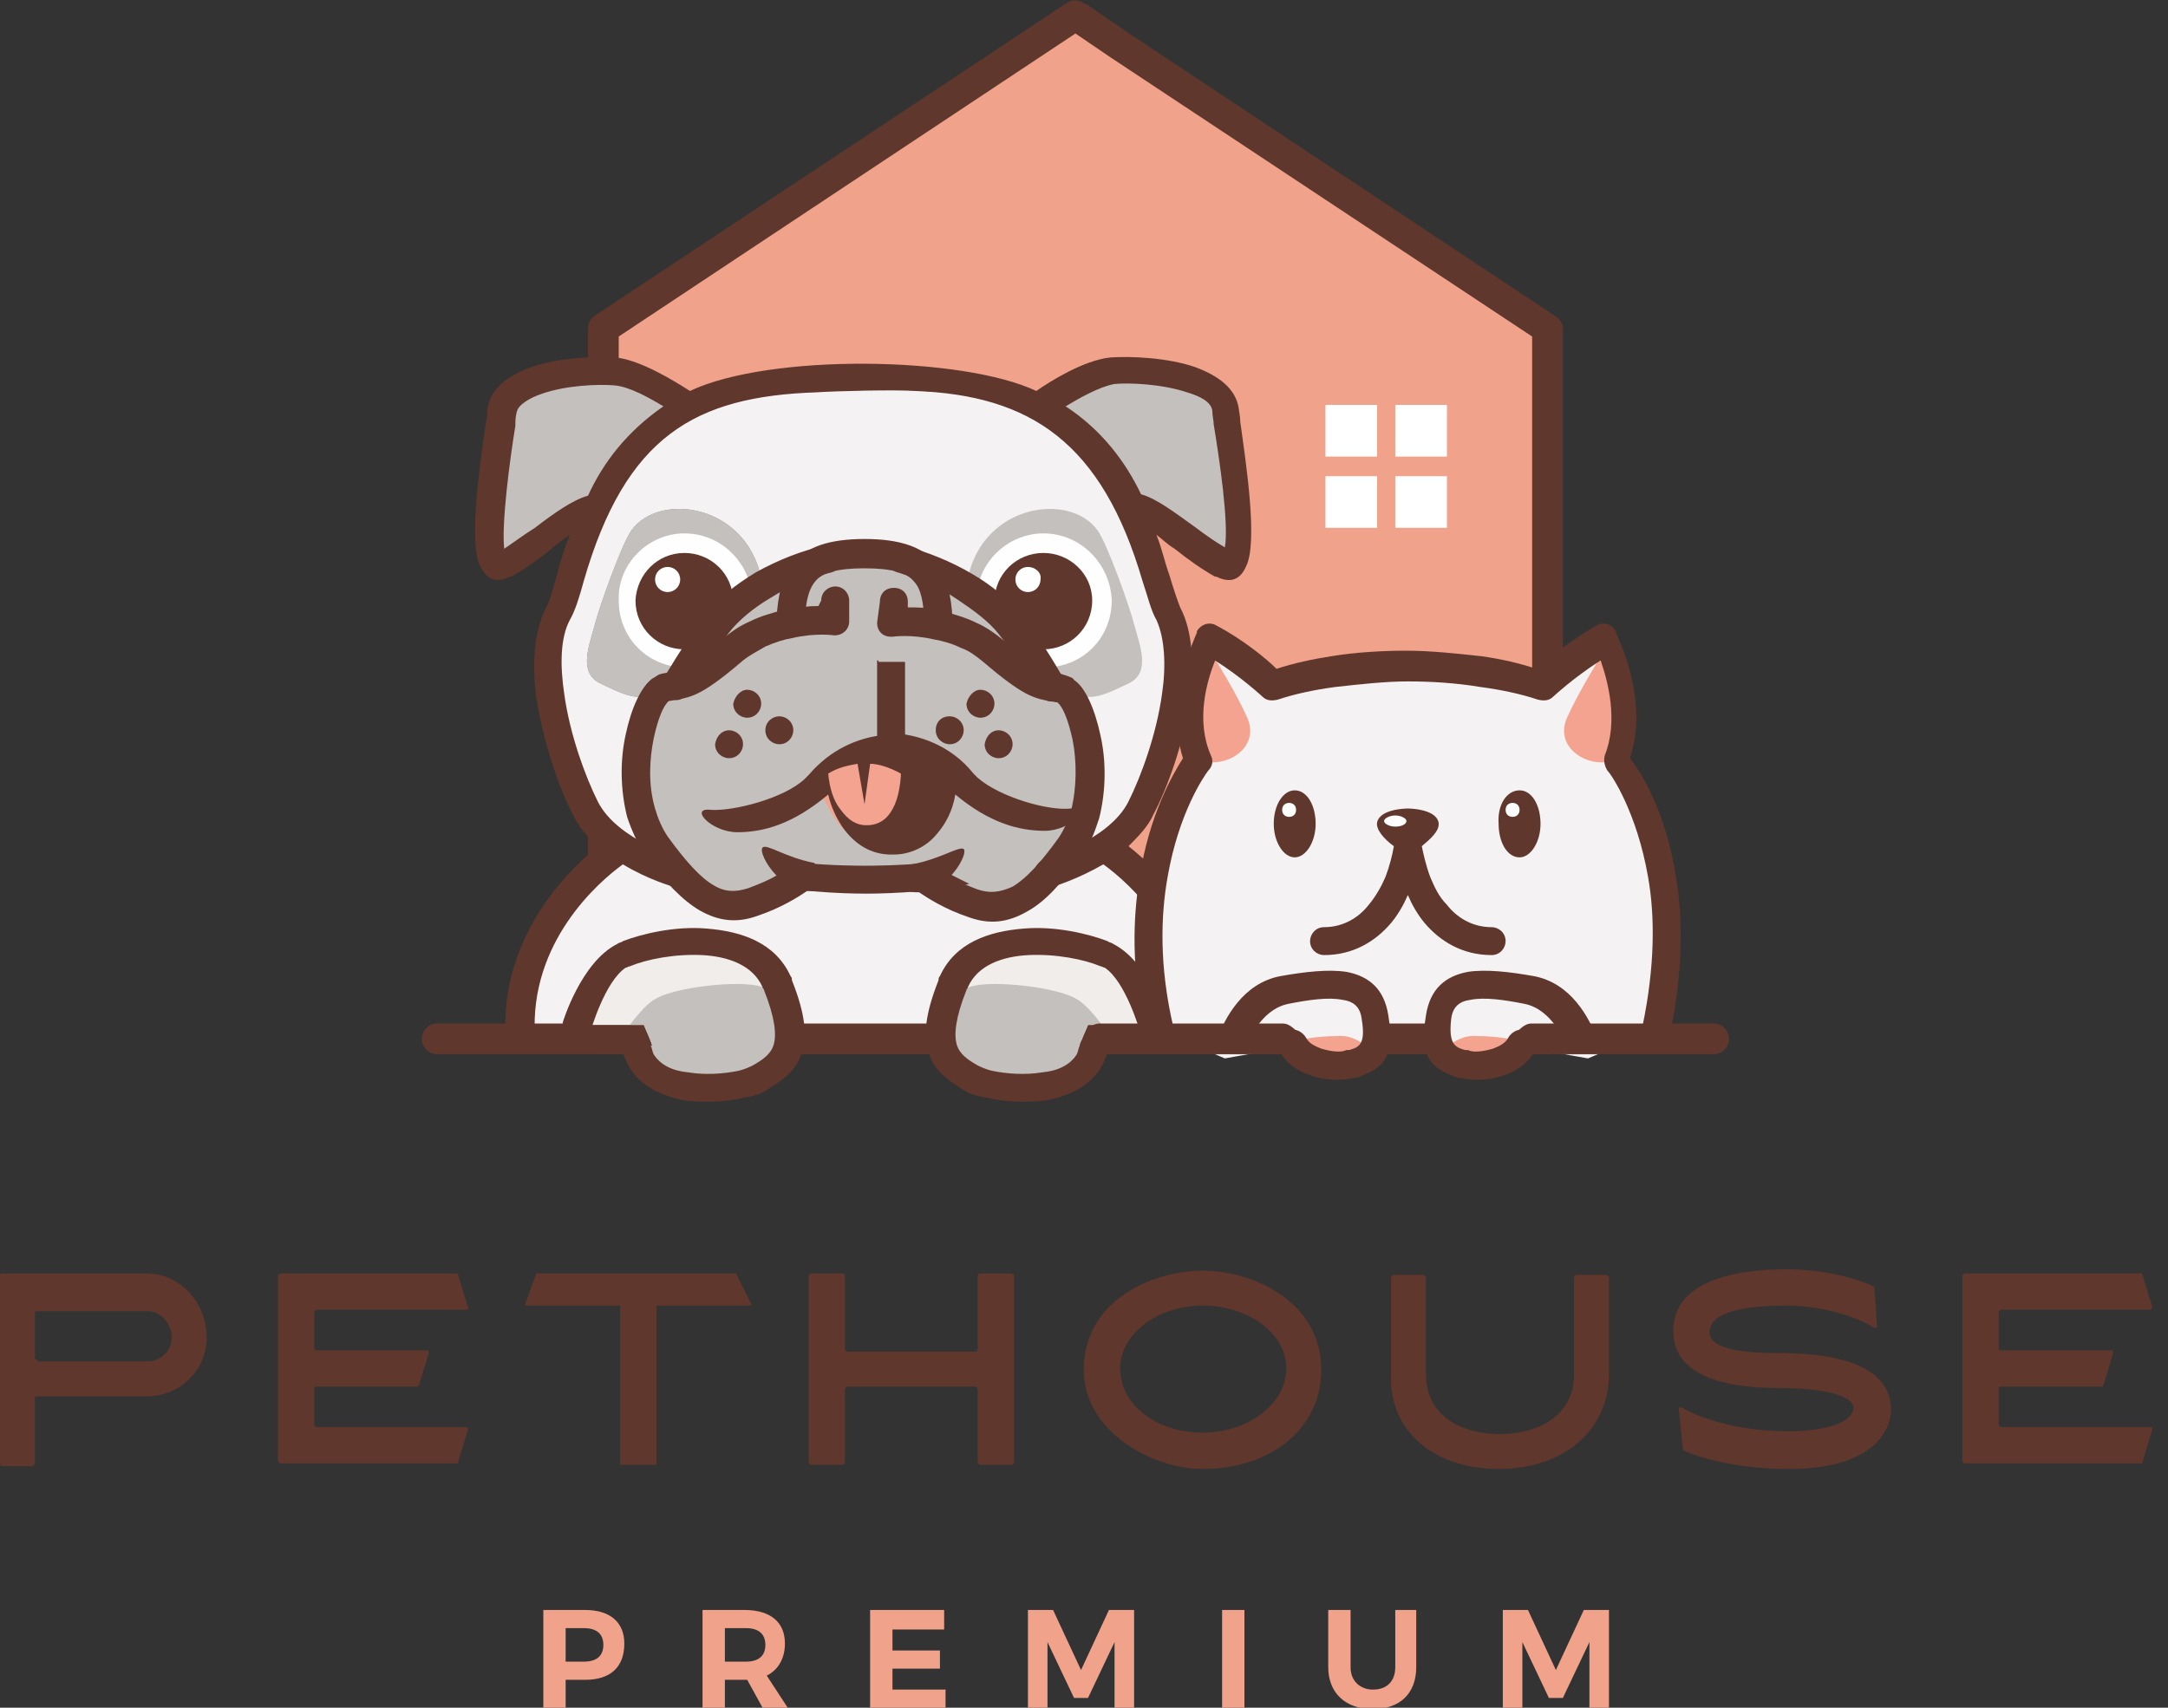 <svg xmlns="http://www.w3.org/2000/svg" width="99" height="78" viewBox="0 0 99 78" fill="none"><rect x="0" y="0" width="99" height="78" fill="#333333" stroke="none"/><g clip-path="url(#clip0_244_1266)"><path fill-rule="evenodd" clip-rule="evenodd" d="M24.81 73.535V78H25.83V76.724H26.723C27.871 76.724 28.509 76.15 28.509 75.066C28.509 74.109 27.871 73.535 26.723 73.535H24.81ZM25.83 74.364H26.659C27.233 74.364 27.552 74.619 27.552 75.13C27.552 75.64 27.233 75.895 26.659 75.895H25.83V74.364ZM34.823 78H35.971L35.014 76.533C35.524 76.278 35.843 75.767 35.843 75.066C35.843 74.109 35.205 73.535 33.993 73.535H32.08V78H33.101V76.724H34.057H34.121L34.823 78ZM33.101 75.895V74.364H34.057C34.631 74.364 34.95 74.619 34.95 75.13C34.95 75.64 34.631 75.895 34.057 75.895H33.101ZM43.114 74.364V73.535H39.733V78H43.178V77.171H40.754V76.214H42.922V75.385H40.754V74.428H43.114V74.364ZM51.788 78V73.535H50.639L49.364 76.278L48.088 73.535H46.94V78H47.833V75.002L49.045 77.553H49.683L50.895 75.002V78H51.788ZM56.826 78V73.535H55.806V78H56.826ZM64.734 73.535H63.714V76.15C63.714 76.788 63.331 77.171 62.694 77.171C62.12 77.171 61.673 76.788 61.673 76.15V73.535H60.653V76.15C60.653 77.298 61.418 78.063 62.694 78.063C63.905 78.063 64.671 77.362 64.671 76.15V73.535H64.734ZM73.472 78V73.535H72.324L71.048 76.278L69.773 73.535H68.625V78H69.518V75.002L70.729 77.553H71.367L72.579 75.002V78H73.472Z" fill="#F1A28A"></path><path fill-rule="evenodd" clip-rule="evenodd" d="M27.552 47.45H70.665V14.987L51.086 1.977L49.109 0.701L27.552 14.987V47.45Z" fill="#F1A28A"></path><path fill-rule="evenodd" clip-rule="evenodd" d="M48.726 0.127C48.981 -0.064 49.3 -0 49.555 0.191C49.555 0.191 49.555 0.191 49.619 0.191L51.468 1.467L70.984 14.413C71.176 14.541 71.367 14.732 71.367 14.987V47.45C71.367 47.833 71.048 48.152 70.666 48.152H27.552C27.169 48.152 26.85 47.833 26.85 47.45V14.987C26.85 14.732 26.978 14.541 27.169 14.413L48.726 0.127ZM49.109 1.53L28.253 15.37V46.749H69.964V15.37L50.703 2.615L49.109 1.53Z" fill="#5F372D"></path><path fill-rule="evenodd" clip-rule="evenodd" d="M23.662 47.514C23.662 47.514 23.47 44.325 24.937 42.22C26.404 40.116 27.935 38.776 28.062 38.585C28.19 38.394 30.677 39.669 30.677 39.669C30.677 39.669 31.825 41.583 33.866 41.072C35.843 40.626 36.353 40.179 36.353 40.179C36.353 40.179 38.075 40.562 39.478 40.498C40.882 40.562 42.603 40.179 42.603 40.179C42.603 40.179 43.05 40.626 45.091 41.136C47.068 41.646 48.28 39.733 48.28 39.733C48.28 39.733 50.767 38.457 50.895 38.649C51.022 38.84 52.553 40.179 54.02 42.284C55.486 44.389 55.295 47.578 55.295 47.578L52.808 47.514C52.808 47.514 52.617 46.366 51.915 45.026C51.213 43.687 48.471 43.496 48.535 43.241C48.535 42.986 46.366 43.177 44.644 43.815C42.922 44.453 43.178 47.578 43.178 47.578C43.178 47.578 41.328 47.578 39.478 47.514C37.629 47.578 35.779 47.578 35.779 47.578C35.779 47.578 36.098 44.516 34.312 43.815C32.59 43.177 30.358 42.986 30.422 43.241C30.422 43.496 27.68 43.687 27.042 45.026C26.34 46.366 26.149 47.514 26.149 47.514H23.662Z" fill="#F4F2F3"></path><path fill-rule="evenodd" clip-rule="evenodd" d="M39.478 17.284L40.945 17.22C40.945 17.22 42.029 18.304 43.305 17.73C44.517 17.156 45.091 17.794 45.091 17.794C45.091 17.794 47.706 18.687 48.981 19.898C50.257 21.11 50.958 22.131 51.851 23.916C52.744 25.702 52.68 26.595 53.318 27.743C54.019 28.891 53.764 30.039 53.764 30.932C53.764 31.889 52.68 36.736 51.532 37.884C50.384 39.032 49.172 39.095 49.172 39.095C49.172 39.095 46.494 41.328 45.537 41.264C44.58 41.2 42.858 40.18 42.858 40.18H36.098C36.098 40.18 34.376 41.2 33.419 41.264C32.463 41.328 29.784 39.095 29.784 39.095C29.784 39.095 28.572 39.032 27.424 37.884C26.276 36.736 25.192 31.889 25.192 30.932C25.192 29.975 24.937 28.827 25.638 27.743C26.34 26.595 26.212 25.702 27.105 23.916C27.998 22.131 28.636 21.174 29.975 19.898C31.251 18.687 33.866 17.794 33.866 17.794C33.866 17.794 34.248 17.156 35.46 17.73C36.672 18.304 38.011 17.284 38.011 17.284H39.478Z" fill="#F4F2F3"></path><path fill-rule="evenodd" clip-rule="evenodd" d="M34.759 26.403C34.057 23.023 30.103 22.449 28.827 24.235C28.381 24.872 27.36 27.742 27.169 28.508C26.914 29.465 26.404 30.676 27.36 31.186C28.317 31.633 29.274 32.207 30.103 31.505L30.932 30.804L31.953 29.273L30.932 30.804L34.759 26.403Z" fill="#888885"></path><path fill-rule="evenodd" clip-rule="evenodd" d="M42.858 40.179C42.858 40.179 45.984 41.519 46.175 41.328C46.366 41.136 46.303 41.264 46.813 40.945C47.323 40.626 49.236 38.266 49.3 38.139C49.364 38.011 50.321 35.205 50.065 34.248C49.81 33.228 49.172 31.633 48.917 31.57C48.662 31.506 47.45 30.74 46.813 29.465C46.175 28.189 46.175 28.189 46.175 28.189C46.175 28.189 43.05 25.766 41.136 25.447C39.925 25.256 39.606 25.319 39.542 25.383C39.478 25.319 39.159 25.256 37.948 25.447C36.034 25.766 32.909 28.189 32.909 28.189C32.909 28.189 32.909 28.189 32.271 29.465C31.634 30.74 30.358 31.506 30.167 31.57C29.912 31.633 29.274 33.228 29.019 34.248C28.764 35.269 29.72 38.011 29.784 38.139C29.848 38.266 31.761 40.626 32.271 40.945C32.782 41.264 32.718 41.136 32.909 41.328C33.1 41.519 36.226 40.179 36.226 40.179L39.606 40.307L42.858 40.179Z" fill="#C3C0BD"></path><path fill-rule="evenodd" clip-rule="evenodd" d="M31.123 18.24C31.123 18.24 28.126 16.582 26.468 16.837C24.746 17.092 23.279 18.113 23.279 18.113C23.279 18.113 22.45 22.705 22.45 23.725C22.45 24.746 22.45 25.766 22.832 25.702C23.151 25.639 26.914 23.279 26.914 23.279L28.509 20.855L31.123 18.24Z" fill="#C3C0BD"></path><path fill-rule="evenodd" clip-rule="evenodd" d="M47.833 18.24C47.833 18.24 50.831 16.582 52.489 16.837C54.211 17.092 55.678 18.113 55.678 18.113C55.678 18.113 56.507 22.705 56.507 23.725C56.507 24.746 56.507 25.766 56.124 25.702C55.805 25.639 52.042 23.279 52.042 23.279L50.448 20.855L47.833 18.24Z" fill="#C3C0BD"></path><path fill-rule="evenodd" clip-rule="evenodd" d="M34.759 26.403C34.057 23.023 30.103 22.449 28.827 24.235C28.381 24.872 27.36 27.742 27.169 28.508C26.914 29.465 26.404 30.676 27.36 31.186C28.317 31.633 29.274 32.207 30.103 31.505L30.932 30.804L31.953 29.273L30.932 30.804L32.08 29.528C32.526 28.89 33.1 28.189 33.802 27.615L34.759 26.403Z" fill="#C3C0BD"></path><path fill-rule="evenodd" clip-rule="evenodd" d="M44.198 26.403C44.899 23.023 48.853 22.449 50.129 24.235C50.575 24.872 51.596 27.742 51.787 28.508C52.042 29.465 52.553 30.676 51.596 31.186C50.639 31.633 49.683 32.207 48.853 31.505L48.024 30.804L47.004 29.273L48.024 30.804L46.557 29.146C45.665 27.679 44.389 26.658 44.325 26.658L44.198 26.403Z" fill="#C3C0BD"></path><path fill-rule="evenodd" clip-rule="evenodd" d="M31.251 24.362C32.845 24.362 34.121 25.574 34.312 27.041C33.037 27.998 32.016 29.401 31.378 30.485H31.315C29.593 30.485 28.253 29.146 28.253 27.424C28.189 25.765 29.593 24.362 31.251 24.362Z" fill="#FEFEFE"></path><path fill-rule="evenodd" clip-rule="evenodd" d="M31.251 25.256C32.463 25.256 33.483 26.212 33.483 27.488C33.483 27.616 33.483 27.743 33.419 27.871C32.846 28.381 32.399 29.019 31.953 29.529C31.698 29.593 31.506 29.657 31.251 29.657C30.039 29.657 29.019 28.7 29.019 27.424C29.083 26.212 30.039 25.256 31.251 25.256Z" fill="#5F372D"></path><path fill-rule="evenodd" clip-rule="evenodd" d="M30.486 25.894C30.805 25.894 31.06 26.149 31.06 26.468C31.06 26.786 30.805 27.042 30.486 27.042C30.167 27.042 29.912 26.786 29.912 26.468C29.912 26.149 30.167 25.894 30.486 25.894Z" fill="#FEFEFE"></path><path fill-rule="evenodd" clip-rule="evenodd" d="M47.642 24.362C46.175 24.362 44.899 25.447 44.644 26.85C45.218 27.36 46.621 28.699 47.259 30.485C47.387 30.485 47.514 30.485 47.706 30.485C49.428 30.485 50.767 29.146 50.767 27.424C50.703 25.765 49.364 24.362 47.642 24.362Z" fill="#FEFEFE"></path><path fill-rule="evenodd" clip-rule="evenodd" d="M47.642 25.256C46.43 25.256 45.41 26.212 45.41 27.488C45.41 27.552 45.41 27.616 45.41 27.679C45.856 28.126 46.366 28.764 46.749 29.465C47.004 29.593 47.323 29.657 47.642 29.657C48.854 29.657 49.874 28.7 49.874 27.424C49.874 26.212 48.854 25.256 47.642 25.256Z" fill="#5F372D"></path><path fill-rule="evenodd" clip-rule="evenodd" d="M46.94 25.894C46.621 25.894 46.366 26.149 46.366 26.468C46.366 26.786 46.621 27.042 46.94 27.042C47.259 27.042 47.514 26.786 47.514 26.468C47.578 26.149 47.259 25.894 46.94 25.894Z" fill="#FEFEFE"></path><path fill-rule="evenodd" clip-rule="evenodd" d="M37.629 24.937C37.948 24.873 38.33 25.064 38.394 25.383C38.458 25.702 38.266 26.085 37.948 26.149C37.118 26.34 36.098 26.723 35.205 27.297C34.44 27.743 33.738 28.317 33.292 28.891C32.271 30.23 31.442 31.634 31.442 31.634C31.251 31.952 30.868 32.08 30.549 31.889C30.23 31.697 30.103 31.315 30.294 30.996C30.294 30.996 31.187 29.465 32.208 28.062C32.782 27.36 33.547 26.723 34.504 26.149C35.524 25.575 36.672 25.128 37.629 24.937ZM41.009 26.149C40.69 26.085 40.435 25.702 40.562 25.383C40.626 25.064 41.009 24.809 41.328 24.937C42.284 25.192 43.432 25.638 44.389 26.212C45.282 26.723 46.111 27.424 46.685 28.126C47.769 29.529 48.598 31.059 48.598 31.059C48.79 31.378 48.662 31.761 48.343 31.952C48.024 32.144 47.642 32.016 47.45 31.697C47.45 31.697 46.621 30.23 45.601 28.955C45.154 28.381 44.453 27.871 43.688 27.36C42.858 26.786 41.838 26.404 41.009 26.149Z" fill="#5F372D"></path><path fill-rule="evenodd" clip-rule="evenodd" d="M37.055 35.269C37.055 35.269 38.203 38.139 39.032 38.202C39.861 38.33 41.073 37.309 41.136 37.246C41.2 37.246 41.455 36.353 41.519 36.161C41.583 35.97 41.838 34.822 41.838 34.822L39.223 34.248L37.055 35.269Z" fill="#F3A38F"></path><path fill-rule="evenodd" clip-rule="evenodd" d="M40.116 30.23V30.166H40.052V33.61C39.287 33.738 38.011 34.12 36.927 35.396C36.863 35.46 36.8 35.523 36.736 35.587C35.779 36.48 33.483 37.054 32.463 36.99C31.442 36.863 32.463 38.011 33.675 38.011C34.886 38.011 36.226 37.628 37.82 36.289C37.948 36.863 38.203 37.373 38.458 37.756C39.032 38.585 39.797 39.031 40.69 39.031H40.754H40.818C41.519 39.031 42.284 38.712 42.795 38.074C43.177 37.628 43.496 37.054 43.624 36.289C45.154 37.564 46.494 37.947 47.706 37.947C48.917 37.947 49.938 36.799 48.917 36.926C47.897 37.054 45.665 36.416 44.644 35.523C44.58 35.46 44.517 35.396 44.453 35.332C43.432 34.056 42.093 33.674 41.328 33.546V30.23H40.116ZM35.588 32.717C35.907 32.717 36.226 32.972 36.226 33.355C36.226 33.674 35.971 33.993 35.588 33.993C35.269 33.993 34.95 33.738 34.95 33.355C34.95 32.972 35.269 32.717 35.588 32.717ZM43.369 32.717C43.688 32.717 44.006 32.972 44.006 33.355C44.006 33.674 43.751 33.993 43.369 33.993C43.05 33.993 42.731 33.738 42.731 33.355C42.731 32.972 42.986 32.717 43.369 32.717ZM44.772 31.505C45.091 31.505 45.41 31.761 45.41 32.143C45.41 32.462 45.154 32.781 44.772 32.781C44.453 32.781 44.134 32.526 44.134 32.143C44.198 31.824 44.453 31.505 44.772 31.505ZM45.601 33.355C45.92 33.355 46.239 33.61 46.239 33.993C46.239 34.312 45.983 34.63 45.601 34.63C45.282 34.63 44.963 34.375 44.963 33.993C45.027 33.61 45.282 33.355 45.601 33.355ZM34.121 31.505C34.44 31.505 34.759 31.761 34.759 32.143C34.759 32.462 34.504 32.781 34.121 32.781C33.802 32.781 33.483 32.526 33.483 32.143C33.547 31.824 33.802 31.505 34.121 31.505ZM33.292 33.355C33.611 33.355 33.93 33.61 33.93 33.993C33.93 34.312 33.675 34.63 33.292 34.63C32.973 34.63 32.654 34.375 32.654 33.993C32.718 33.61 32.973 33.355 33.292 33.355ZM37.82 35.332C38.33 35.013 38.84 34.949 39.159 34.886L39.478 36.735L39.733 34.886C40.052 34.886 40.562 35.013 41.136 35.332C41.136 35.396 41.136 35.46 41.136 35.46C41.073 36.289 40.881 36.863 40.562 37.245C40.307 37.564 39.925 37.692 39.606 37.692H39.542C39.096 37.692 38.713 37.437 38.394 36.99C38.075 36.608 37.884 36.034 37.82 35.332ZM36.672 39.414C38.011 39.541 39.287 39.541 39.478 39.541H39.542C39.733 39.541 41.009 39.541 42.348 39.414L44.261 40.37C42.348 40.817 39.733 40.817 39.542 40.817C39.351 40.817 36.736 40.817 34.822 40.37L36.672 39.414Z" fill="#5F372D"></path><path fill-rule="evenodd" clip-rule="evenodd" d="M37.501 27.424C37.501 27.041 37.82 26.786 38.139 26.786C38.522 26.786 38.777 27.105 38.777 27.424V28.381C38.777 28.763 38.458 29.018 38.139 29.018H38.075C38.075 29.018 37.246 28.891 36.162 29.146C35.779 29.21 35.396 29.337 34.95 29.529C34.631 29.72 34.248 29.911 33.929 30.166C32.144 31.697 31.634 31.825 30.932 31.952C30.804 31.952 30.677 32.016 30.549 32.016C30.294 32.207 30.039 32.845 29.848 33.738C29.656 34.695 29.593 35.843 29.912 36.927C30.039 37.373 30.23 37.82 30.485 38.202C31.315 39.35 32.016 40.116 32.59 40.434C33.1 40.753 33.611 40.753 34.185 40.562C34.695 40.371 35.141 40.179 35.46 39.988C34.95 39.478 34.695 38.84 34.822 38.712C35.014 38.521 35.843 39.159 37.182 39.414C37.182 39.414 38.33 40.753 36.863 40.69C36.481 40.945 35.715 41.455 34.567 41.838C33.674 42.157 32.845 42.093 31.952 41.583C31.187 41.136 30.358 40.307 29.401 38.968C29.082 38.457 28.827 37.883 28.636 37.309C28.317 36.034 28.317 34.695 28.572 33.547C28.827 32.335 29.274 31.378 29.784 30.995C29.912 30.932 29.975 30.868 30.103 30.804C30.294 30.74 30.485 30.74 30.613 30.677C31.123 30.549 31.506 30.485 32.973 29.21C33.419 28.827 33.802 28.572 34.248 28.381C34.759 28.125 35.269 27.998 35.715 27.87C36.353 27.743 36.927 27.679 37.373 27.679L37.501 27.424Z" fill="#5F372D"></path><path fill-rule="evenodd" clip-rule="evenodd" d="M40.18 27.487C40.18 27.105 40.435 26.85 40.818 26.85C41.2 26.85 41.455 27.105 41.455 27.487V27.742C41.902 27.742 42.476 27.742 43.114 27.934C43.56 28.061 44.07 28.189 44.581 28.444C45.027 28.635 45.473 28.954 45.856 29.273C47.387 30.549 47.769 30.676 48.216 30.74C48.343 30.74 48.535 30.804 48.726 30.868C48.854 30.931 48.981 30.931 49.045 31.059C49.555 31.378 50.002 32.398 50.257 33.61C50.512 34.758 50.512 36.097 50.193 37.373C50.002 37.947 49.81 38.521 49.428 39.031C48.471 40.37 47.706 41.2 46.876 41.646C45.984 42.156 45.154 42.22 44.262 41.901C43.114 41.519 42.348 41.008 41.966 40.753C40.499 40.817 41.647 39.478 41.647 39.478C42.986 39.222 43.751 38.648 44.007 38.776C44.134 38.904 43.879 39.541 43.369 40.052C43.688 40.243 44.134 40.434 44.644 40.626C45.218 40.817 45.665 40.753 46.239 40.498C46.876 40.115 47.514 39.414 48.343 38.266C48.598 37.883 48.79 37.437 48.917 36.99C49.172 35.97 49.172 34.758 48.981 33.801C48.79 32.908 48.535 32.271 48.28 32.079C48.152 32.079 48.024 32.016 47.897 32.016C47.195 31.888 46.685 31.761 44.899 30.23C44.581 29.975 44.262 29.72 43.879 29.592C43.496 29.401 43.05 29.273 42.667 29.209C41.583 28.954 40.754 29.082 40.754 29.082H40.69C40.307 29.082 40.052 28.827 40.052 28.444L40.18 27.487Z" fill="#5F372D"></path><path fill-rule="evenodd" clip-rule="evenodd" d="M36.736 28.381C36.736 28.764 36.417 29.019 36.034 28.955C35.651 28.955 35.396 28.636 35.46 28.253C35.524 27.169 35.715 26.276 36.289 25.639C36.863 25.001 37.82 24.618 39.478 24.618C41.136 24.618 42.093 25.001 42.667 25.639C43.241 26.276 43.432 27.169 43.496 28.253C43.496 28.636 43.241 28.891 42.922 28.955C42.539 28.955 42.284 28.7 42.221 28.381C42.157 27.552 42.093 26.914 41.71 26.532C41.392 26.149 40.69 25.957 39.478 25.957C38.266 25.957 37.565 26.149 37.246 26.532C36.863 26.978 36.8 27.616 36.736 28.381Z" fill="#5F372D"></path><path fill-rule="evenodd" clip-rule="evenodd" d="M30.294 18.559C29.657 18.176 28.764 17.666 28.062 17.602C27.297 17.538 25.83 17.602 24.746 17.985C24.172 18.176 23.661 18.495 23.598 18.814C23.534 19.069 23.534 19.197 23.534 19.452C23.279 20.982 22.896 23.916 23.024 25.064C23.406 24.809 23.916 24.426 24.427 24.108C25.256 23.47 26.149 22.832 26.85 22.641C27.552 21.11 28.636 19.707 30.294 18.559ZM28.445 39.478C27.297 40.307 24.172 43.049 24.427 47.322C24.427 47.705 24.172 48.024 23.789 48.024C23.406 48.024 23.087 47.769 23.087 47.386C22.832 42.858 25.83 39.861 27.297 38.649C26.85 38.266 26.404 37.756 26.149 37.182C25.511 35.97 24.809 33.865 24.491 31.888C24.299 30.358 24.363 28.891 24.937 27.743C25.128 27.424 25.256 26.85 25.447 26.212C25.575 25.702 25.766 25.064 26.021 24.426C25.766 24.618 25.447 24.809 25.192 25.064C24.554 25.574 23.916 26.021 23.343 26.34H23.279C22.641 26.659 22.258 26.467 21.939 25.893C21.365 24.809 21.939 21.046 22.195 19.26C22.258 19.005 22.258 18.75 22.258 18.686C22.386 17.73 23.215 17.156 24.235 16.773C25.511 16.327 27.233 16.263 28.126 16.327C29.274 16.454 30.805 17.411 31.506 17.857C35.141 16.135 43.943 16.263 47.323 17.857C47.961 17.411 49.491 16.454 50.703 16.327C51.596 16.263 53.318 16.327 54.594 16.773C55.614 17.156 56.443 17.73 56.571 18.686C56.571 18.75 56.635 19.005 56.635 19.26C56.89 21.11 57.464 24.809 56.89 25.893C56.634 26.467 56.188 26.659 55.55 26.34H55.486C54.913 26.021 54.275 25.574 53.637 25.064C53.318 24.873 53.063 24.618 52.808 24.426C53.063 25.064 53.191 25.702 53.382 26.212C53.573 26.85 53.764 27.424 53.892 27.743C54.466 28.827 54.53 30.358 54.339 31.888C54.083 33.865 53.318 35.97 52.68 37.182C52.425 37.756 51.979 38.202 51.532 38.649C53.063 39.861 56.06 42.858 55.742 47.386C55.742 47.769 55.423 48.024 55.04 48.024C54.657 48.024 54.402 47.705 54.402 47.322C54.657 43.049 51.532 40.307 50.384 39.478C49.172 40.179 48.088 40.498 48.088 40.498C47.769 40.626 47.387 40.371 47.259 40.052C47.132 39.733 47.387 39.35 47.706 39.223C47.706 39.223 50.639 38.394 51.532 36.608C52.106 35.46 52.808 33.547 53.063 31.697C53.254 30.422 53.191 29.146 52.808 28.317C52.553 27.87 52.425 27.296 52.17 26.531C50.321 20.217 47.068 18.049 41.774 17.857C40.818 17.794 38.267 17.857 37.246 17.921C31.761 18.112 28.572 19.898 26.659 26.531C26.468 27.233 26.276 27.87 26.021 28.317C25.575 29.146 25.575 30.422 25.766 31.697C26.021 33.547 26.723 35.46 27.297 36.608C28.19 38.394 31.123 39.223 31.123 39.223C31.442 39.35 31.634 39.669 31.57 40.052C31.442 40.371 31.123 40.562 30.741 40.498C30.741 40.498 29.593 40.179 28.445 39.478ZM48.662 18.559C50.321 19.643 51.405 21.11 52.106 22.577C52.808 22.768 53.637 23.406 54.53 24.044C55.04 24.426 55.486 24.745 55.933 25C56.124 23.916 55.678 20.919 55.423 19.388C55.423 19.197 55.359 19.005 55.359 18.75C55.295 18.367 54.849 18.112 54.211 17.921C53.063 17.538 51.596 17.475 50.895 17.538C50.193 17.666 49.3 18.176 48.662 18.559Z" fill="#5F372D"></path><path fill-rule="evenodd" clip-rule="evenodd" d="M19.962 46.748H58.93C59.313 46.748 59.632 47.067 59.632 47.45C59.632 47.832 59.313 48.151 58.93 48.151H19.962C19.58 48.151 19.261 47.832 19.261 47.45C19.261 47.067 19.58 46.748 19.962 46.748Z" fill="#5F372D"></path><path fill-rule="evenodd" clip-rule="evenodd" d="M26.404 46.684C26.404 46.684 27.233 44.197 29.21 43.623C31.187 43.049 34.631 43.304 35.141 44.325C35.652 45.345 35.907 48.151 35.715 48.406C35.524 48.661 36.098 48.279 35.46 48.661C34.822 49.044 34.822 49.044 34.822 49.044C34.822 49.044 33.356 49.746 32.08 49.746C30.805 49.682 29.529 48.789 29.529 48.789L29.21 47.832L29.784 47.769C29.72 47.513 29.529 47.131 29.401 46.812H26.595L26.404 46.684Z" fill="#F0EDEA"></path><path fill-rule="evenodd" clip-rule="evenodd" d="M35.524 45.536C35.779 46.748 35.907 48.215 35.715 48.406C35.524 48.661 36.098 48.279 35.46 48.661C34.822 49.044 34.822 49.044 34.822 49.044C34.822 49.044 33.356 49.746 32.08 49.746C30.805 49.682 29.529 48.789 29.529 48.789L29.21 47.832L29.784 47.769C29.72 47.513 29.529 47.131 29.401 46.812H28.764C29.146 46.302 29.593 45.791 29.975 45.6C30.996 45.026 34.312 44.707 34.95 45.154C35.078 45.217 35.269 45.345 35.524 45.536Z" fill="#C3C0BD"></path><path fill-rule="evenodd" clip-rule="evenodd" d="M26.978 47.068C26.85 47.386 26.531 47.578 26.149 47.514C25.83 47.386 25.638 47.068 25.702 46.685C25.702 46.685 26.531 43.943 28.189 43.113C28.253 43.05 28.381 43.05 28.445 42.986C29.274 42.667 30.804 42.284 32.271 42.412C33.866 42.539 35.396 43.05 36.098 44.58C36.162 44.644 36.162 44.708 36.162 44.772C36.8 46.366 36.863 47.386 36.608 48.088C36.353 48.917 35.779 49.3 35.078 49.746C34.822 49.938 34.44 50.065 33.993 50.129C33.228 50.32 32.208 50.384 31.251 50.257C30.23 50.065 29.274 49.619 28.764 48.79C28.636 48.535 28.508 48.343 28.445 48.024C28.381 47.705 28.572 47.323 28.955 47.259C29.274 47.195 29.656 47.386 29.72 47.769C29.784 47.897 29.784 48.024 29.848 48.152C30.167 48.662 30.741 48.917 31.442 48.981C32.208 49.108 33.037 49.045 33.674 48.917C33.993 48.853 34.248 48.726 34.376 48.662C34.822 48.407 35.205 48.152 35.333 47.705C35.46 47.259 35.396 46.494 34.886 45.218C34.886 45.154 34.822 45.154 34.822 45.091C34.376 44.07 33.228 43.687 32.08 43.624C30.804 43.56 29.529 43.815 28.764 44.134C28.7 44.134 28.636 44.198 28.572 44.198C27.616 44.835 26.978 47.068 26.978 47.068Z" fill="#5F372D"></path><path fill-rule="evenodd" clip-rule="evenodd" d="M52.617 46.684C52.617 46.684 51.787 44.197 49.81 43.623C47.833 43.049 44.389 43.304 43.879 44.325C43.369 45.345 43.114 48.151 43.305 48.406C43.496 48.661 42.922 48.279 43.56 48.661C44.198 49.044 44.198 49.044 44.198 49.044C44.198 49.044 45.728 49.746 47.004 49.746C48.28 49.682 49.555 48.789 49.555 48.789L49.874 47.832L49.3 47.769C49.364 47.513 49.555 47.131 49.683 46.812H52.489L52.617 46.684Z" fill="#F0EDEA"></path><path fill-rule="evenodd" clip-rule="evenodd" d="M43.496 45.536C43.241 46.748 43.114 48.215 43.305 48.406C43.496 48.661 42.922 48.279 43.56 48.661C44.198 49.044 44.198 49.044 44.198 49.044C44.198 49.044 45.729 49.746 47.004 49.746C48.28 49.682 49.555 48.789 49.555 48.789L49.874 47.832L49.3 47.769C49.364 47.513 49.555 47.131 49.683 46.812H50.321C49.938 46.302 49.491 45.791 49.109 45.6C48.088 45.026 44.772 44.707 44.134 45.154C44.007 45.217 43.752 45.345 43.496 45.536Z" fill="#C3C0BD"></path><path fill-rule="evenodd" clip-rule="evenodd" d="M52.042 47.068C52.17 47.386 52.489 47.578 52.871 47.514C53.19 47.386 53.382 47.068 53.318 46.685C53.318 46.685 52.489 43.943 50.831 43.113C50.767 43.05 50.639 43.05 50.575 42.986C49.746 42.667 48.216 42.284 46.749 42.412C45.154 42.539 43.624 43.05 42.922 44.58C42.858 44.644 42.858 44.708 42.858 44.772C42.221 46.366 42.157 47.386 42.412 48.088C42.667 48.917 43.241 49.3 43.943 49.746C44.198 49.938 44.58 50.065 45.027 50.129C45.792 50.32 46.813 50.384 47.769 50.257C48.79 50.065 49.746 49.619 50.257 48.79C50.384 48.535 50.512 48.343 50.575 48.024C50.639 47.705 50.448 47.323 50.065 47.259C49.746 47.195 49.364 47.386 49.3 47.769C49.236 47.897 49.236 48.024 49.172 48.152C48.853 48.662 48.279 48.917 47.578 48.981C46.813 49.108 45.983 49.045 45.346 48.917C45.027 48.853 44.772 48.726 44.644 48.662C44.198 48.407 43.815 48.152 43.688 47.705C43.56 47.259 43.624 46.494 44.134 45.218C44.134 45.154 44.198 45.154 44.198 45.091C44.644 44.07 45.792 43.687 46.94 43.624C48.216 43.56 49.491 43.815 50.257 44.134C50.32 44.134 50.384 44.198 50.448 44.198C51.405 44.835 52.042 47.068 52.042 47.068Z" fill="#5F372D"></path><path fill-rule="evenodd" clip-rule="evenodd" d="M52.553 40.052C51.978 42.348 52.935 47.068 52.935 47.068L55.933 48.343L58.803 47.833C58.803 47.833 60.142 48.853 61.226 48.789C62.31 48.726 62.693 47.45 62.693 47.45L64.224 47.386L65.754 47.45C65.754 47.45 66.137 48.789 67.221 48.789C68.306 48.853 69.645 47.833 69.645 47.833L72.515 48.343L75.513 47.068C75.513 47.068 76.469 42.412 75.895 40.052V39.988C75.321 37.692 73.854 34.822 73.854 34.822C73.854 34.822 74.109 32.59 73.727 31.251C73.344 29.911 73.216 29.465 73.216 29.465L70.538 31.187C70.538 31.187 68.816 30.677 66.966 30.677C65.117 30.677 64.224 30.677 64.224 30.677C64.224 30.677 63.331 30.677 61.481 30.677C59.632 30.677 57.91 31.187 57.91 31.187L55.231 29.465C55.231 29.465 55.104 29.848 54.721 31.251C54.338 32.59 54.593 34.822 54.593 34.822C54.593 34.822 53.127 37.692 52.553 40.052Z" fill="#F4F2F3"></path><path fill-rule="evenodd" clip-rule="evenodd" d="M59.122 36.098C59.696 36.098 60.078 36.799 60.078 37.628C60.078 38.457 59.632 39.159 59.122 39.159C58.611 39.159 58.165 38.457 58.165 37.628C58.165 36.735 58.611 36.098 59.122 36.098ZM65.308 40.052C65.117 39.542 64.989 38.968 64.925 38.649C65.308 38.33 65.755 37.947 65.691 37.565C65.563 36.927 64.288 36.927 64.288 36.927C64.288 36.927 63.012 36.927 62.885 37.565C62.821 37.883 63.203 38.33 63.65 38.649C63.586 39.031 63.459 39.542 63.267 40.052C63.076 40.498 62.821 40.945 62.502 41.327C62.056 41.901 61.354 42.348 60.461 42.348C60.078 42.348 59.823 42.667 59.823 42.986C59.823 43.368 60.142 43.623 60.461 43.623C61.8 43.623 62.821 42.986 63.522 42.157C63.841 41.774 64.096 41.327 64.288 40.881C64.479 41.327 64.734 41.774 65.053 42.157C65.755 42.986 66.775 43.623 68.114 43.623C68.497 43.623 68.752 43.304 68.752 42.986C68.752 42.603 68.433 42.348 68.114 42.348C67.222 42.348 66.52 41.901 66.073 41.327C65.691 40.945 65.499 40.498 65.308 40.052ZM69.39 36.098C69.964 36.098 70.347 36.799 70.347 37.628C70.347 38.457 69.9 39.159 69.39 39.159C68.816 39.159 68.433 38.457 68.433 37.628C68.37 36.735 68.816 36.098 69.39 36.098Z" fill="#5F372D"></path><path fill-rule="evenodd" clip-rule="evenodd" d="M50.193 46.749H78.255C78.638 46.749 78.957 47.068 78.957 47.451C78.957 47.833 78.638 48.152 78.255 48.152H50.193C49.81 48.152 49.491 47.833 49.491 47.451C49.491 47.068 49.874 46.749 50.193 46.749Z" fill="#5F372D"></path><path fill-rule="evenodd" clip-rule="evenodd" d="M58.994 47.387C58.994 47.387 59.504 47.132 60.525 47.068C61.545 47.004 62.438 47.259 62.438 47.259L61.609 48.599C61.609 48.599 60.078 48.726 59.887 48.662C59.696 48.599 59.313 48.535 59.249 48.407C59.249 48.28 58.994 47.387 58.994 47.387Z" fill="#F3CED0"></path><path fill-rule="evenodd" clip-rule="evenodd" d="M58.611 46.749L60.652 46.303L62.566 46.749C62.629 46.813 62.629 46.941 62.566 47.196C62.374 47.706 62.247 48.025 62.055 48.152H59.377C59.121 47.961 58.93 47.706 58.93 47.706L59.313 47.259C59.121 46.941 58.803 46.749 58.611 46.749Z" fill="#F4F2F3"></path><path fill-rule="evenodd" clip-rule="evenodd" d="M62.374 47.769C62.311 47.961 62.183 48.088 62.119 48.152H59.568C59.377 47.897 59.249 47.514 59.249 47.514C59.249 47.514 60.078 47.323 61.035 47.323C61.673 47.259 62.119 47.578 62.374 47.769Z" fill="#F3A38F"></path><path fill-rule="evenodd" clip-rule="evenodd" d="M55.55 47.514C55.933 46.494 56.762 44.9 58.484 44.581C59.568 44.389 60.652 44.262 61.481 44.389C62.502 44.581 63.203 45.155 63.395 46.366C63.777 48.599 62.885 48.854 61.928 49.236H61.864H61.8C61.29 49.364 60.525 49.364 59.823 49.109C59.249 48.917 58.675 48.535 58.42 47.961C58.292 47.642 58.42 47.259 58.739 47.068C59.058 46.94 59.441 47.068 59.632 47.387C59.759 47.642 60.014 47.769 60.333 47.897C60.78 48.025 61.226 48.088 61.481 47.961C61.481 47.961 61.481 47.961 61.545 47.961H61.609C62.055 47.833 62.374 47.706 62.183 46.558C62.119 45.984 61.8 45.729 61.29 45.665C60.652 45.537 59.759 45.665 58.803 45.856C57.91 46.047 57.336 46.877 57.017 47.514H55.55Z" fill="#5F372D"></path><path fill-rule="evenodd" clip-rule="evenodd" d="M54.593 34.439C54.53 33.738 54.466 32.335 54.721 31.314L55.486 30.102C55.486 30.102 56.443 31.633 56.953 32.781C57.463 33.929 56.443 34.822 55.359 34.822C55.04 34.822 54.785 34.694 54.593 34.439ZM73.918 34.439C73.982 33.738 74.046 32.335 73.79 31.314L73.025 30.102C73.025 30.102 72.069 31.633 71.558 32.781C71.048 33.929 72.069 34.822 73.153 34.822C73.472 34.822 73.727 34.694 73.918 34.439Z" fill="#F3A38F"></path><path fill-rule="evenodd" clip-rule="evenodd" d="M58.867 36.672C59.058 36.672 59.185 36.799 59.185 36.991C59.185 37.182 59.058 37.31 58.867 37.31C58.675 37.31 58.548 37.182 58.548 36.991C58.548 36.799 58.675 36.672 58.867 36.672Z" fill="#FEFEFE"></path><path fill-rule="evenodd" clip-rule="evenodd" d="M63.714 37.246C63.969 37.246 64.224 37.374 64.224 37.501C64.224 37.629 64.032 37.756 63.714 37.756C63.459 37.756 63.203 37.629 63.203 37.501C63.203 37.374 63.459 37.246 63.714 37.246Z" fill="#FEFEFE"></path><path fill-rule="evenodd" clip-rule="evenodd" d="M69.071 36.672C69.262 36.672 69.39 36.799 69.39 36.991C69.39 37.182 69.262 37.31 69.071 37.31C68.879 37.31 68.752 37.182 68.752 36.991C68.752 36.799 68.879 36.672 69.071 36.672Z" fill="#FEFEFE"></path><path fill-rule="evenodd" clip-rule="evenodd" d="M76.533 40.052C76.852 41.966 76.852 44.389 76.278 47.132C76.214 47.45 75.831 47.706 75.512 47.642C75.13 47.578 74.938 47.195 75.002 46.877C75.576 44.134 75.576 41.838 75.257 40.052C74.747 37.118 73.599 35.397 73.408 35.205C73.28 35.014 73.216 34.759 73.28 34.504C73.918 32.909 73.408 31.06 73.089 30.167C71.877 30.932 70.92 31.825 70.92 31.825C70.729 32.016 70.474 32.016 70.219 31.953C69.454 31.697 68.561 31.506 67.604 31.378C66.456 31.187 65.308 31.123 64.287 31.123C63.267 31.123 62.119 31.251 60.971 31.378C60.014 31.506 59.121 31.697 58.356 31.953C58.101 32.016 57.846 32.016 57.655 31.825C57.655 31.825 56.698 30.932 55.486 30.167C55.103 31.123 54.593 32.909 55.295 34.504C55.422 34.759 55.359 35.014 55.167 35.205C54.976 35.46 53.828 37.118 53.318 40.052C52.999 41.838 52.935 44.134 53.573 46.877C53.637 47.259 53.445 47.578 53.063 47.642C52.744 47.706 52.361 47.514 52.297 47.132C51.66 44.325 51.723 41.966 52.042 40.052C52.489 37.182 53.573 35.333 54.019 34.631C53.19 32.016 54.529 29.21 54.657 28.891C54.657 28.891 54.657 28.891 54.657 28.827C54.848 28.509 55.231 28.381 55.55 28.572C56.762 29.21 57.846 30.103 58.292 30.549C59.058 30.294 59.951 30.103 60.78 29.975C61.928 29.784 63.203 29.72 64.224 29.72C65.308 29.72 66.52 29.848 67.668 29.975C68.561 30.103 69.39 30.294 70.155 30.549C70.665 30.103 71.686 29.274 72.897 28.572C73.216 28.381 73.599 28.509 73.79 28.827C73.79 28.827 73.79 28.827 73.79 28.891C73.918 29.21 75.321 32.016 74.428 34.631C75.002 35.333 76.086 37.182 76.533 40.052Z" fill="#5F372D"></path><path fill-rule="evenodd" clip-rule="evenodd" d="M69.454 47.387C69.454 47.387 68.943 47.132 67.923 47.068C66.902 47.004 66.01 47.259 66.01 47.259L66.839 48.599C66.839 48.599 68.369 48.726 68.561 48.662C68.752 48.599 69.135 48.535 69.198 48.407C69.262 48.28 69.454 47.387 69.454 47.387Z" fill="#F3CED0"></path><path fill-rule="evenodd" clip-rule="evenodd" d="M69.9 46.749L67.859 46.303L65.946 46.749C65.882 46.813 65.882 46.941 65.946 47.196C66.137 47.706 66.265 48.025 66.456 48.152H69.135C69.39 47.961 69.581 47.706 69.581 47.706L69.198 47.259C69.39 46.941 69.709 46.749 69.9 46.749Z" fill="#F4F2F3"></path><path fill-rule="evenodd" clip-rule="evenodd" d="M66.137 47.769C66.201 47.961 66.329 48.088 66.392 48.152H68.943C69.135 47.897 69.262 47.514 69.262 47.514C69.262 47.514 68.433 47.323 67.477 47.323C66.839 47.259 66.392 47.578 66.137 47.769Z" fill="#F3A38F"></path><path fill-rule="evenodd" clip-rule="evenodd" d="M72.962 47.514C72.579 46.494 71.75 44.9 70.028 44.581C68.944 44.389 67.859 44.262 67.03 44.389C66.01 44.581 65.308 45.155 65.117 46.366C64.734 48.599 65.627 48.854 66.584 49.236H66.647H66.711C67.222 49.364 67.987 49.364 68.688 49.109C69.262 48.917 69.836 48.535 70.091 47.961C70.219 47.642 70.091 47.259 69.773 47.068C69.454 46.94 69.071 47.068 68.88 47.387C68.752 47.642 68.497 47.769 68.178 47.897C67.732 48.025 67.285 48.088 67.03 47.961C67.03 47.961 67.03 47.961 66.966 47.961H66.903C66.456 47.833 66.137 47.706 66.265 46.558C66.329 45.984 66.647 45.729 67.158 45.665C67.796 45.537 68.688 45.665 69.645 45.856C70.538 46.047 71.112 46.877 71.431 47.514H72.962Z" fill="#5F372D"></path><path fill-rule="evenodd" clip-rule="evenodd" d="M60.525 18.495H62.885V20.855H60.525V18.495ZM63.714 21.748H66.073V24.108H63.714V21.748ZM60.525 21.748H62.885V24.108H60.525V21.748ZM63.714 18.495H66.073V20.855H63.714V18.495Z" fill="white"></path><path fill-rule="evenodd" clip-rule="evenodd" d="M1.531 66.903C1.594 66.903 1.594 66.839 1.594 66.775V63.841C1.594 63.777 1.658 63.777 1.722 63.777H6.697C8.227 63.777 9.439 62.566 9.439 61.099C9.439 59.504 8.227 58.165 6.697 58.165H0.064C0 58.165 0 58.229 0 58.292V66.839C0 66.903 0.064 66.966 0.064 66.966H1.531V66.903ZM1.722 62.119C1.658 62.119 1.594 62.055 1.594 62.055V59.951C1.594 59.887 1.658 59.887 1.722 59.887H6.76C7.334 59.887 7.845 60.461 7.845 61.099C7.845 61.673 7.334 62.183 6.76 62.183H1.722V62.119ZM21.366 59.696L20.919 58.229C20.919 58.165 20.855 58.165 20.855 58.165H12.819C12.755 58.165 12.692 58.229 12.692 58.292V66.711C12.692 66.775 12.755 66.839 12.819 66.839H20.855C20.919 66.839 20.919 66.839 20.919 66.775L21.366 65.308C21.366 65.244 21.366 65.18 21.302 65.18H14.477C14.414 65.18 14.35 65.117 14.35 65.053V63.395C14.35 63.331 14.414 63.331 14.414 63.331H19.07C19.133 63.331 19.133 63.267 19.133 63.267L19.58 61.8C19.58 61.736 19.58 61.673 19.516 61.673H14.414C14.35 61.673 14.35 61.609 14.35 61.545V59.951C14.35 59.887 14.414 59.823 14.477 59.823H21.302C21.366 59.823 21.429 59.759 21.366 59.696ZM33.611 58.165H24.491L23.98 59.568C23.98 59.568 23.98 59.632 24.044 59.632H28.253C28.253 59.632 28.317 59.632 28.317 59.696V66.839C28.317 66.903 28.317 66.903 28.381 66.903H29.912C29.976 66.903 29.976 66.839 29.976 66.839V59.696C29.976 59.696 29.976 59.632 30.039 59.632H34.249C34.249 59.632 34.312 59.632 34.312 59.568L33.611 58.165ZM44.644 58.292V61.609C44.644 61.673 44.581 61.736 44.517 61.736H38.713C38.649 61.736 38.585 61.673 38.585 61.609V58.292C38.585 58.229 38.522 58.165 38.458 58.165H37.055C36.991 58.165 36.927 58.229 36.927 58.292V66.775C36.927 66.839 36.991 66.903 37.055 66.903H38.458C38.522 66.903 38.585 66.839 38.585 66.775V63.459C38.585 63.395 38.649 63.331 38.713 63.331H44.517C44.581 63.331 44.644 63.395 44.644 63.459V66.775C44.644 66.839 44.708 66.903 44.772 66.903H46.175C46.239 66.903 46.303 66.839 46.303 66.775V58.292C46.303 58.229 46.239 58.165 46.175 58.165H44.772C44.708 58.165 44.644 58.229 44.644 58.292ZM54.913 67.094C58.038 67.094 60.334 65.244 60.334 62.566C60.334 59.441 57.209 58.037 54.913 58.037C52.744 58.037 49.491 59.313 49.491 62.566C49.491 65.436 52.68 67.094 54.913 67.094ZM54.913 59.632C57.017 59.632 58.739 60.907 58.739 62.502C58.739 64.096 57.017 65.436 54.913 65.436C52.808 65.436 51.15 64.16 51.15 62.502C51.15 60.971 52.808 59.632 54.913 59.632ZM68.433 67.094C71.431 67.094 73.472 65.308 73.472 62.757V58.356C73.472 58.292 73.408 58.229 73.344 58.229H72.005C71.941 58.229 71.877 58.292 71.877 58.356V62.757C71.877 64.734 70.155 65.499 68.497 65.499C66.903 65.499 65.117 64.798 65.117 62.757V58.356C65.117 58.292 65.053 58.229 64.989 58.229H63.65C63.586 58.229 63.523 58.292 63.523 58.356V62.757C63.395 65.308 65.436 67.094 68.433 67.094ZM81.699 67.094C85.972 67.094 86.355 64.925 86.355 64.415C86.355 61.992 82.911 61.8 81.189 61.8C79.276 61.8 78.064 61.545 78.064 60.844C78.064 60.333 78.574 59.632 81.572 59.632C83.421 59.632 85.016 60.27 85.59 60.652C85.59 60.652 85.59 60.652 85.653 60.652C85.717 60.652 85.717 60.589 85.717 60.589L85.59 58.803C85.59 58.803 85.59 58.739 85.526 58.739C85.271 58.611 83.74 57.974 81.572 57.974C79.148 57.974 76.406 58.548 76.406 60.78C76.406 61.481 76.597 63.395 81.189 63.395C83.612 63.395 84.633 63.841 84.633 64.288C84.633 64.925 83.485 65.372 81.699 65.372C78.893 65.372 77.235 64.543 76.788 64.288C76.788 64.288 76.788 64.288 76.724 64.288C76.661 64.288 76.661 64.351 76.661 64.351L76.852 66.201C76.852 66.201 76.852 66.265 76.916 66.265C77.171 66.392 78.893 67.094 81.699 67.094ZM98.281 59.696L97.835 58.229C97.835 58.165 97.771 58.165 97.771 58.165H89.735C89.671 58.165 89.608 58.229 89.608 58.292V66.711C89.608 66.775 89.671 66.839 89.735 66.839H97.771C97.835 66.839 97.835 66.839 97.835 66.775L98.281 65.308C98.281 65.244 98.281 65.18 98.218 65.18H91.393C91.329 65.18 91.266 65.117 91.266 65.053V63.395C91.266 63.331 91.329 63.331 91.329 63.331H95.985C96.049 63.331 96.049 63.267 96.049 63.267L96.496 61.8C96.496 61.736 96.496 61.673 96.432 61.673H91.329C91.266 61.673 91.266 61.609 91.266 61.545V59.951C91.266 59.887 91.329 59.823 91.393 59.823H98.218C98.218 59.823 98.281 59.759 98.281 59.696Z" fill="#5F372D"></path></g><defs><clipPath id="clip0_244_1266"><rect width="98.281" height="78" fill="white"></rect></clipPath></defs></svg>
